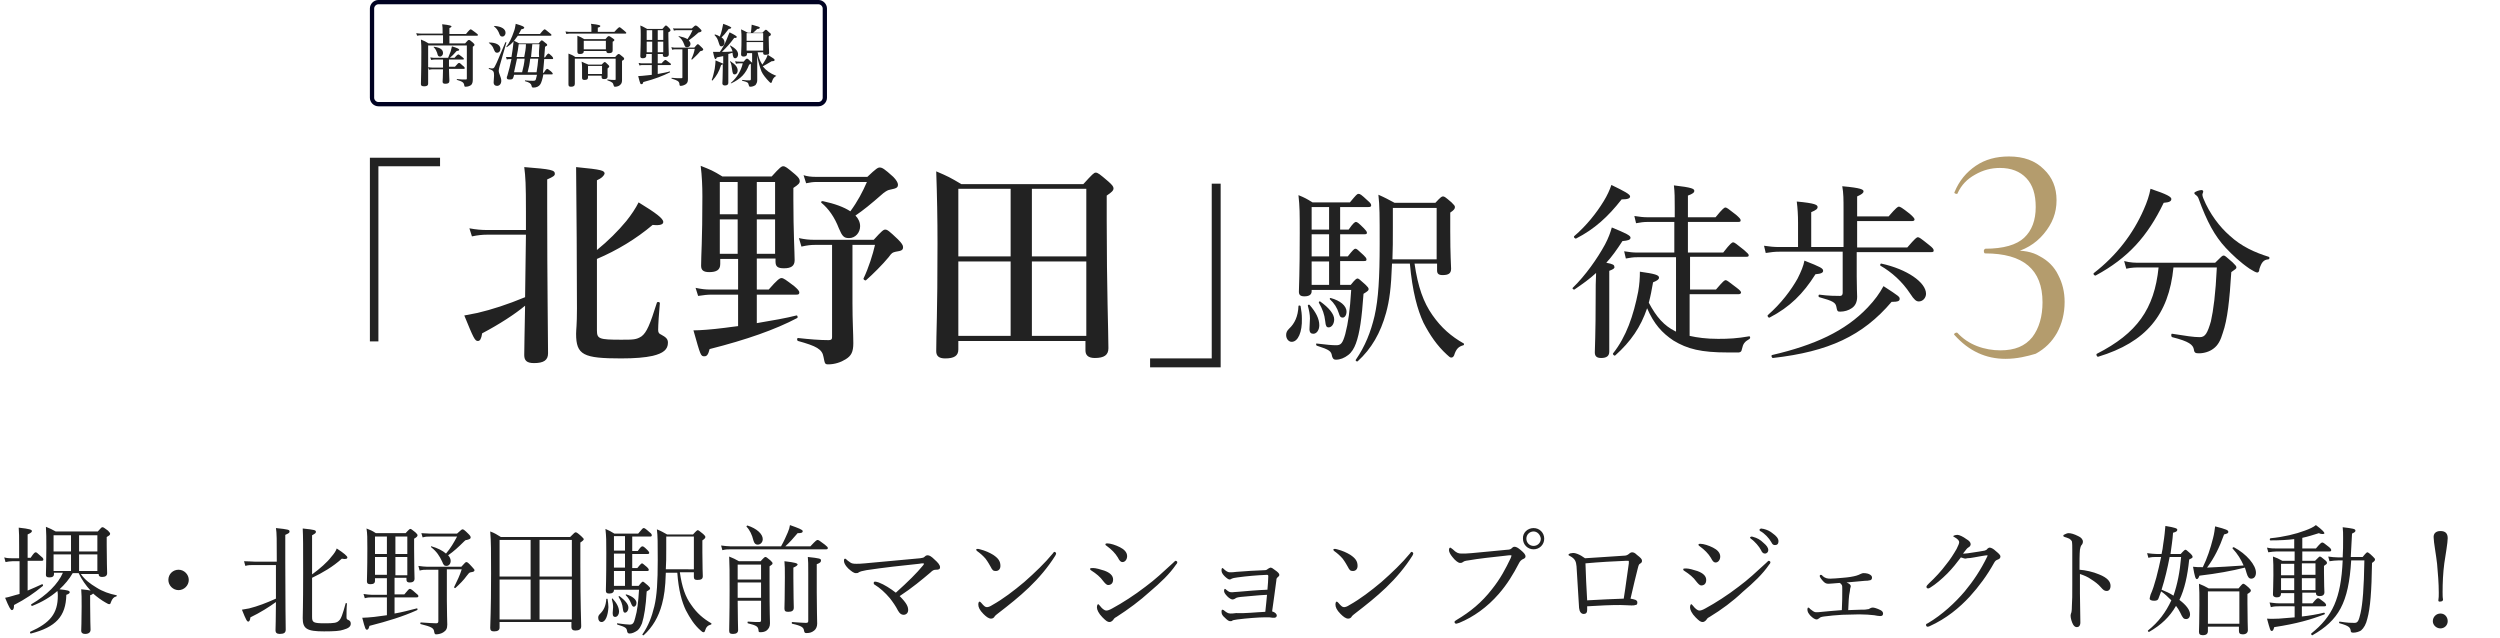 <?xml version="1.0" encoding="utf-8"?>
<!-- Generator: Adobe Illustrator 27.9.6, SVG Export Plug-In . SVG Version: 9.03 Build 54986)  -->
<svg version="1.1" id="レイヤー_1" xmlns="http://www.w3.org/2000/svg" xmlns:xlink="http://www.w3.org/1999/xlink" x="0px"
	 y="0px" viewBox="0 0 588 150" style="enable-background:new 0 0 588 150;" xml:space="preserve">
<style type="text/css">
	.st0{fill:#222222;}
	.st1{fill:none;stroke:#000222;stroke-width:1.007;}
	.st2{fill:#B49C6D;}
</style>
<path class="st0" d="M22.9,135h-3.9c1,1.4,2.2,2.3,3.7,3.2c1.4,0.9,3.1,1.5,4.7,1.8c0.1,0,0.1,0.3-0.1,0.3c-0.5,0.1-0.9,0.5-1.2,1.3
	c-0.1,0.4-0.2,0.5-0.4,0.5c-0.2,0-0.4-0.1-0.9-0.4c-0.9-0.5-2-1.3-2.9-2.1c-0.1,0.1-0.3,0.3-0.7,0.4v2.1c0,3.6,0.1,5.5,0.1,6
	c0,0.6-0.4,1-1.3,1c-0.6,0-0.9-0.3-0.9-0.7c0-0.5,0.1-2,0.1-5.7c0-2.2,0-2.9-0.1-4.1c1.1,0.1,1.7,0.2,2.2,0.3
	c-1.1-1.2-2.1-2.6-2.8-4.1h-1.4c-0.8,1.4-1.9,2.7-3.1,3.8c1.8,0.2,2.4,0.3,2.4,0.7c0,0.2-0.2,0.4-0.8,0.6c-0.1,5.1-2.5,7.6-8.3,9.1
	c-0.2,0.1-0.3-0.3-0.2-0.4c4.7-2.1,6.5-4.3,6.5-8.5c0-0.4,0-0.7-0.1-1.1c-1.6,1.4-3.6,2.6-5.9,3.5c-0.2,0.1-0.4-0.3-0.2-0.4
	c3.6-2.1,6.3-4.8,7.4-7.4h-2.1v0.3c0,0.6-0.4,0.8-1.1,0.8c-0.6,0-0.8-0.2-0.8-0.6c0-0.6,0.1-2.5,0.1-6.3c0-2.4,0-3.4-0.1-5
	c1,0.4,1.4,0.6,2.3,1.1h9.9c0.8-0.9,0.9-1,1.1-1c0.2,0,0.4,0.1,1.3,0.8c0.4,0.4,0.5,0.6,0.5,0.7c0,0.3-0.1,0.4-0.8,0.8v2
	c0,3.8,0.1,5.9,0.1,6.5c0,0.6-0.4,0.9-1.2,0.9c-0.5,0-0.8-0.2-0.8-0.7V135z M22.9,134.3v-3.9h-4.3v3.9H22.9z M22.9,129.7v-3.8h-4.3
	v3.8H22.9z M16.7,125.9h-4.1v3.8h4.1V125.9z M12.6,130.4v3.9h4.1v-3.9H12.6z M4.6,139.7V132H2.9c-0.6,0-1,0.1-1.6,0.2L1,131.1
	c0.7,0.2,1.2,0.2,1.8,0.2h1.7v-2.8c0-2.3,0-3.2-0.1-4.4c2.7,0.3,3.1,0.5,3.1,0.8c0,0.2-0.1,0.4-1,0.8v5.5h0.7c0.8-1.2,1-1.3,1.2-1.3
	c0.2,0,0.3,0.1,1.3,1c0.4,0.3,0.5,0.5,0.5,0.7c0,0.2-0.1,0.3-0.4,0.3H6.5v7c1.2-0.5,2.3-1,3.4-1.5c0.1-0.1,0.3,0.3,0.2,0.4
	c-2.2,1.8-4.1,3.1-6.8,4.5c0,0.9-0.2,1.2-0.5,1.2s-0.7-0.7-1.6-2.9c0.5-0.1,1-0.2,1.6-0.4S3.9,139.9,4.6,139.7z M42,134
	c1.3,0,2.4,1.1,2.4,2.4c0,1.3-1.1,2.4-2.4,2.4c-1.3,0-2.4-1.1-2.4-2.4C39.6,135,40.7,134,42,134z M59.9,132.1h5.2
	c0-5.3,0-6.7-0.2-7.9c2.9,0.3,3.2,0.4,3.2,0.8c0,0.3-0.1,0.4-1,0.8v6.5c0,10.1,0.1,14.4,0.1,15.8c0,0.7-0.4,1-1.4,1
	c-0.7,0-1-0.3-1-0.8c0-0.8,0.1-2.8,0.1-6.7c-1.5,1.1-3.7,2.5-6,3.6c-0.1,0.8-0.3,1-0.5,1c-0.3,0-0.5-0.3-1.5-2.8
	c0.5-0.1,1.1-0.2,1.7-0.3c2-0.5,4.1-1.3,6.3-2.3c0-2,0-3.9,0-5.9v-2h-5.2c-0.8,0-1.3,0-2,0.2l-0.3-1.1
	C58.5,132,59.1,132.1,59.9,132.1z M73.4,135.9v9.2c0,1.3,0.3,1.5,3,1.5c2.2,0,2.8-0.1,3.3-0.6c0.5-0.4,0.9-1.5,1.6-4.1
	c0-0.1,0.3-0.1,0.3,0.1c-0.1,1-0.1,2.4-0.1,3.1c0,0.5,0.1,0.6,0.4,0.7c0.4,0.2,0.6,0.4,0.6,0.9c0,0.7-0.6,1.1-1.7,1.4
	c-0.8,0.3-2.1,0.4-4.6,0.4c-4,0-5-0.6-5-3.1c0-1,0.1-2.5,0.1-10.6c0-6.8,0-8.4-0.1-10.5c2.9,0.3,3.1,0.4,3.1,0.8
	c0,0.3-0.2,0.4-0.9,0.8v9.2c1.8-1.3,3.6-2.9,4.5-4.1c0.7-0.8,1.1-1.4,1.3-2c1.7,1.1,2.5,1.8,2.5,2.1c0,0.3-0.3,0.5-1.3,0.3
	C78.3,133.3,75.9,134.7,73.4,135.9z M88.2,135.9v0.7c0,0.6-0.4,0.8-1.1,0.8c-0.6,0-0.8-0.2-0.8-0.7c0-0.9,0.1-2.5,0.1-7.7
	c0-2.4,0-3.5-0.2-4.7c1,0.4,1.3,0.5,2.2,1.1h7c0.8-0.9,1-1,1.1-1c0.2,0,0.3,0.1,1.2,0.8c0.4,0.4,0.5,0.5,0.5,0.7
	c0,0.2-0.1,0.4-0.8,0.8v2.4c0,4.2,0.1,6.4,0.1,7c0,0.6-0.4,0.9-1.1,0.9c-0.6,0-0.8-0.2-0.8-0.7v-0.4h-2.8v3.9h2.3
	c0.9-1.1,1.1-1.3,1.3-1.3c0.2,0,0.4,0.1,1.4,1c0.5,0.4,0.6,0.5,0.6,0.7c0,0.2-0.1,0.3-0.4,0.3h-5.2v3.8c1.8-0.3,3.6-0.8,5.2-1.2
	c0.2-0.1,0.3,0.3,0.1,0.4c-3.3,1.5-6.9,2.6-11.2,3.7c-0.2,0.7-0.3,0.9-0.6,0.9c-0.3,0-0.4-0.1-1.1-2.8c0.7,0,1.7-0.1,2.8-0.2
	c1-0.1,2-0.3,3-0.4v-4.2h-3.4c-0.6,0-1.1,0-1.8,0.2l-0.3-1c0.8,0.1,1.3,0.2,2,0.2H91v-3.9H88.2z M88.2,135.2H91V131h-2.8V135.2z
	 M95.8,135.2V131h-2.8v4.3H95.8z M95.8,130.3v-4.1h-2.8v4.1H95.8z M91,126.2h-2.8v4.1H91V126.2z M101.1,125.5h6.4c1-0.9,1.1-1,1.3-1
	c0.2,0,0.4,0.1,1.4,1.1c0.4,0.4,0.5,0.6,0.5,0.8c0,0.3-0.2,0.4-0.9,0.6c-0.3,0-0.4,0.1-0.6,0.3c-1.4,1.4-2.5,2.4-3.8,3.3
	c0.4,0.4,0.6,0.9,0.6,1.3c0,0.7-0.4,1.2-1,1.2c-0.5,0-0.7-0.2-1-1c-0.6-1.3-1.3-2.4-2.6-3.4c-0.1-0.1,0-0.3,0.1-0.2
	c1.4,0.4,2.6,1,3.4,1.7c1.1-1.3,1.8-2.5,2.6-4h-6.4c-0.7,0-1,0-1.7,0.2l-0.3-1C99.8,125.4,100.3,125.5,101.1,125.5z M105.1,134.1
	v7.1c0,3.4,0.1,4.7,0.1,5.7c0,1-0.3,1.4-0.9,1.8c-0.4,0.3-1.2,0.5-1.7,0.5c-0.3,0-0.4-0.1-0.5-0.7c-0.1-0.8-0.7-1.1-3.1-1.7
	c-0.2,0-0.2-0.4,0-0.4c1.7,0.1,2.8,0.2,3.6,0.2c0.3,0,0.5-0.1,0.5-0.5v-12.1h-2.6c-0.7,0-1.1,0-1.8,0.2l-0.3-1.1
	c0.9,0.1,1.4,0.2,2.1,0.2h8c0.9-1,1-1.1,1.2-1.1c0.2,0,0.4,0.1,1.3,1.1c0.4,0.5,0.6,0.6,0.6,0.8c0,0.3-0.2,0.4-0.9,0.5
	c-0.4,0.1-0.4,0.2-0.9,0.8c-0.7,1-1.8,2.1-2.7,2.9c-0.1,0.1-0.3-0.1-0.3-0.2c0.7-1.4,1.4-2.9,1.8-4.2H105.1z M117.5,146.4v1.2
	c0,0.6-0.4,0.9-1.3,0.9c-0.6,0-0.9-0.2-0.9-0.8c0-1.4,0.2-3.4,0.2-12.8c0-5.1,0-7.6-0.2-9.9c1.1,0.4,1.5,0.7,2.5,1.3h16.3
	c1-1,1.1-1.1,1.3-1.1c0.2,0,0.4,0.1,1.3,0.9c0.4,0.4,0.6,0.6,0.6,0.7c0,0.2-0.2,0.4-0.8,0.8v5.6c0,9,0.2,12.9,0.2,14.1
	c0,0.7-0.5,1-1.4,1c-0.6,0-0.9-0.3-0.9-0.8v-1.2H117.5z M117.5,145.7h7.3v-9.4h-7.3V145.7z M134.5,145.7v-9.4h-7.6v9.4H134.5z
	 M134.5,135.6V127h-7.6v8.6H134.5z M124.8,127h-7.3v8.6h7.3V127z M163.2,134.6h-3.3c0.5,3.5,1.3,5.8,2.7,7.7
	c1.3,1.9,2.8,3.2,4.7,4.3c0.1,0.1,0,0.3-0.1,0.3c-0.7,0.2-1.1,0.5-1.4,1.5c-0.1,0.3-0.2,0.3-0.4,0.3c-0.1,0-0.3-0.1-0.6-0.4
	c-1.5-1.3-2.5-2.9-3.5-4.8c-0.9-1.9-1.7-4.6-2-8.8h-2.7c-0.1,3.6-0.4,5.5-0.9,7.4c-0.8,3-2.2,5.4-4.3,7.3c-0.1,0.1-0.4-0.1-0.3-0.2
	c1.4-2,2.2-4.1,2.8-6.6c0.6-2.5,0.8-5.7,0.8-10.9c0-4.2,0-5.5-0.2-7.2c1,0.4,1.5,0.7,2.4,1.2h6.1c0.8-0.9,1-1,1.1-1
	c0.2,0,0.3,0.1,1.3,0.9c0.4,0.4,0.5,0.5,0.5,0.7c0,0.2-0.1,0.4-0.7,0.8v2.8c0,3.6,0.1,5.1,0.1,5.6c0,0.7-0.4,0.9-1.3,0.9
	c-0.6,0-0.8-0.2-0.8-0.7V134.6z M163.2,133.9v-7.7h-6.5v2.9c0,1.8,0,3.4-0.1,4.8H163.2z M144.4,138.5v0.3c0,0.5-0.4,0.8-1.1,0.8
	c-0.6,0-0.8-0.2-0.8-0.7c0-0.7,0.1-2.5,0.1-8.8c0-3,0-3.8-0.2-5.7c0.9,0.4,1.3,0.6,2.1,1.1h5.6c1-1.2,1.1-1.3,1.3-1.3
	c0.2,0,0.4,0.1,1.4,1c0.4,0.3,0.5,0.5,0.5,0.7s-0.1,0.3-0.4,0.3h-4.2v3.4h1.3c0.7-1,0.9-1.1,1.1-1.1c0.2,0,0.4,0.1,1.2,0.9
	c0.3,0.3,0.4,0.5,0.4,0.6c0,0.2-0.1,0.3-0.4,0.3h-3.6v3.3h1.2c0.8-1,1-1.1,1.1-1.1s0.3,0.1,1.2,0.9c0.3,0.3,0.4,0.5,0.4,0.6
	c0,0.2-0.1,0.3-0.4,0.3h-3.6v3.5h1.6c0.7-0.9,0.9-1,1-1s0.3,0.1,1.2,0.9c0.4,0.4,0.5,0.5,0.5,0.7c0,0.2-0.1,0.3-0.8,0.7
	c-0.2,3.6-0.6,5.9-1.1,7.5c-0.3,0.7-0.6,1.3-1.1,1.7c-0.6,0.4-1.2,0.7-1.8,0.7c-0.3,0-0.5-0.1-0.6-0.5c-0.1-0.8-0.3-1-2.3-1.6
	c-0.1-0.1-0.1-0.4,0-0.3c1.6,0.2,2.3,0.3,2.9,0.3c0.7,0,1-0.3,1.3-1.6c0.5-1.7,0.7-3.5,0.9-6.6H144.4z M144.4,137.8h2.6v-3.5h-2.6
	V137.8z M144.4,133.5h2.6v-3.3h-2.6V133.5z M144.4,129.5h2.6v-3.4h-2.6V129.5z M149.1,142.7c-0.3,0-0.4-0.2-0.6-0.6
	c-0.3-0.8-0.7-1.5-1.3-2.1c-0.1-0.1,0-0.2,0.1-0.2c1.4,0.4,2.4,1.2,2.4,2C149.7,142.3,149.4,142.7,149.1,142.7z M141.5,146.3
	c-0.5,0-0.8-0.4-0.8-1c0-0.4,0.1-0.6,0.5-1c0.8-0.8,1.3-1.8,1.4-3.4c0-0.1,0.3-0.1,0.3,0c0.1,0.7,0.2,1.3,0.2,1.9
	C143,144.8,142.4,146.3,141.5,146.3z M144.7,145.1c-0.3,0-0.6-0.1-0.6-0.9c0-0.4,0.1-0.9,0.1-1.4c0-0.6-0.1-1.2-0.3-1.9
	c0-0.1,0.1-0.2,0.2-0.1c1,1.1,1.5,2.1,1.5,3.1C145.6,144.5,145.2,145.1,144.7,145.1z M147,144.1c-0.3,0-0.4-0.2-0.5-0.9
	c-0.1-1.1-0.4-1.8-1-2.8c-0.1-0.1,0.1-0.2,0.2-0.2c1.3,1,2.1,1.9,2.1,2.7C147.8,143.6,147.4,144.1,147,144.1z M179,141.3h-5.5
	c0,4,0.1,5.7,0.1,6.9c0,0.6-0.4,0.9-1.2,0.9c-0.7,0-0.9-0.2-0.9-0.8c0-1.3,0.1-3.4,0.1-9.5c0-4.1,0-6-0.1-7.9c1,0.4,1.4,0.6,2.3,1.1
	h5.1c0.8-0.9,1-1,1.1-1c0.2,0,0.4,0.1,1.2,0.8c0.4,0.4,0.5,0.5,0.5,0.7c0,0.2-0.1,0.3-0.7,0.7v3.6c0,7.9,0.1,8.9,0.1,9.8
	c0,0.8-0.3,1.3-0.8,1.7c-0.4,0.3-0.9,0.4-1.5,0.4c-0.3,0-0.4-0.1-0.4-0.5c-0.1-0.8-0.4-1.1-2.5-1.6c-0.1,0-0.1-0.4,0-0.4
	c1.3,0.1,2.1,0.1,2.7,0.1c0.3,0,0.4-0.1,0.4-0.5V141.3z M173.5,137v3.6h5.5V137H173.5z M179,136.3v-3.5h-5.5v3.5H179z M184.7,128.5
	h5.9c1.3-1.4,1.5-1.5,1.7-1.5s0.4,0.1,1.7,1.1c0.6,0.5,0.7,0.6,0.7,0.8c0,0.2-0.1,0.3-0.4,0.3h-22.4c-0.7,0-1.2,0-2,0.2l-0.3-1.1
	c0.9,0.1,1.5,0.2,2.3,0.2h11.8c0.7-1.2,1.2-2.4,1.6-3.3c0.3-0.7,0.4-1.1,0.5-1.7c2,0.7,3,1.1,3,1.4c0,0.4-0.3,0.5-1.2,0.5
	C186.4,126.8,185.8,127.5,184.7,128.5z M178.2,128.1c-0.5,0-0.8-0.3-1-1c-0.3-1.3-0.9-2.5-1.6-3.2c-0.1-0.1,0.1-0.3,0.2-0.3
	c2.2,0.7,3.6,2,3.6,3.2C179.4,127.5,178.9,128.1,178.2,128.1z M186.6,133.5v2.4c0,4.2,0.1,6.3,0.1,7c0,0.7-0.4,1-1.3,1
	c-0.7,0-0.9-0.2-0.9-0.8c0-0.6,0.1-2.7,0.1-7.3c0-2,0-2.7-0.1-3.8c2.6,0.3,3.1,0.5,3.1,0.8C187.5,133,187.3,133.2,186.6,133.5z
	 M192.1,132.7v6.6c0,4,0.1,6.2,0.1,7.4c0,0.7-0.3,1.3-0.7,1.6c-0.5,0.4-1,0.6-1.8,0.6c-0.4,0-0.5-0.1-0.6-0.6
	c-0.1-0.7-0.5-1.1-2.8-1.6c-0.1,0-0.1-0.4,0-0.4c1.5,0.1,2.5,0.2,3.2,0.2c0.5,0,0.6-0.1,0.6-0.5v-11.2c0-2.3,0-2.7-0.1-3.8
	c2.8,0.3,3.1,0.4,3.1,0.8C193.1,132.2,192.9,132.4,192.1,132.7z M210.7,139.4c2.9-2.6,5-4.7,6.3-6.3c0.3-0.3,0.3-0.4,0.3-0.5
	c0-0.1-0.1-0.1-0.2-0.1c-0.2,0-0.5,0-0.9,0.1c-4,0.4-8.4,0.9-12.4,1.5c-1.1,0.2-1.4,0.3-1.8,0.5c-0.2,0.2-0.4,0.2-0.7,0.2
	c-0.5,0-1-0.4-1.8-1.1c-0.8-0.8-1-1.4-1-1.8c0-0.4,0.1-0.5,0.3-0.5c0.1,0,0.2,0.1,0.4,0.3c0.3,0.3,0.6,0.4,0.8,0.6
	c0.3,0.2,0.6,0.3,1.4,0.3c0.4,0,1.1,0,2-0.1c4.4-0.4,8.7-0.8,13-1.2c0.5-0.1,0.8-0.1,1-0.3c0.2-0.2,0.4-0.4,0.8-0.4
	c0.4,0,0.9,0.3,1.6,1c0.8,0.7,1.3,1.3,1.3,1.8c0,0.5-0.3,0.6-1,0.6c-0.5,0-0.8,0.2-1.2,0.6c-2,1.7-4.4,3.7-7.3,5.6
	c1.7,1.7,2,2.5,2,3.3c0,0.6-0.4,1.1-1.1,1.1c-0.5,0-0.9-0.3-1.3-1c-0.5-1-1.2-2-1.9-2.9c-1.1-1.3-2.3-2.4-3.6-3.2
	c-0.2-0.1-0.2-0.2-0.2-0.4c0-0.3,0.2-0.3,0.4-0.3c0.2,0,0.4,0.1,0.8,0.2C208,137.5,209.4,138.4,210.7,139.4z M248,129.8
	c0.2,0,0.4,0.2,0.4,0.4c0,0.1-0.1,0.3-0.2,0.5c-1.7,2.7-3.8,5.2-6.2,7.5c-2.3,2.2-4.7,4.1-7.3,6.1c-0.3,0.2-0.6,0.5-0.7,0.6
	c-0.2,0.4-0.5,0.6-0.9,0.6c-0.6,0-1.2-0.5-1.8-1.1c-0.9-0.9-1.2-1.6-1.2-2.2c0-0.4,0.1-0.7,0.3-0.7c0.1,0,0.2,0.1,0.4,0.3
	c0.6,0.7,0.9,1,1.3,1c0.3,0,0.7-0.1,1.3-0.5c2.5-1.4,5-3.3,7.5-5.4c2.5-2.2,4.9-4.5,6.7-6.7C247.8,129.9,247.9,129.8,248,129.8z
	 M229.9,129.1c0.1,0,0.3,0,0.6,0.1c1.2,0.3,2.3,0.8,3.1,1.3c1.2,0.8,1.7,1.5,1.7,2.6c0,0.7-0.4,1.2-1.1,1.2c-0.6,0-0.8-0.2-1.2-1
	c-0.3-0.5-0.6-1.1-1.2-1.9c-0.6-0.7-1.3-1.3-2-1.8c-0.1-0.1-0.2-0.2-0.2-0.3S229.7,129.1,229.9,129.1z M260.4,127.8
	c0.8,0,2,0.4,3,0.9c1,0.5,1.7,1.2,1.7,2.1c0,0.8-0.5,1.4-1.1,1.4c-0.4,0-0.7-0.3-1.1-1.1c-0.6-1-1.5-1.9-2.6-2.7
	c-0.2-0.1-0.3-0.2-0.3-0.4C259.9,128,260.1,127.8,260.4,127.8z M262.6,145.1c-0.4,0.2-0.6,0.4-0.7,0.6c-0.2,0.3-0.6,0.6-0.9,0.6
	c-0.5,0-0.8-0.2-1.7-1.1c-0.9-0.9-1.3-1.8-1.3-2.3c0-0.4,0.1-0.8,0.3-0.8c0.1,0,0.3,0.3,0.5,0.5c0.3,0.4,0.9,1,1.4,1
	c0.3,0,0.7-0.1,1.4-0.5c2.4-1.3,5.2-3.1,7.8-5.1c2.3-1.7,4.1-3.4,6.5-5.6c0.3-0.3,0.5-0.5,0.6-0.5c0.2,0,0.4,0.2,0.4,0.3
	c0,0.1,0,0.3-0.3,0.6c-1.5,2.2-3.6,4.2-6.2,6.4C268.1,141.3,265.4,143.3,262.6,145.1z M257.1,133.6c0.6,0,1.7,0.3,2.6,0.6
	c1.4,0.5,2.1,1.2,2.1,2.1c0,0.9-0.5,1.3-1.2,1.3c-0.3,0-0.7-0.4-1.1-0.9c-0.7-1-1.7-1.8-2.8-2.5c-0.2-0.1-0.3-0.2-0.3-0.4
	S256.6,133.6,257.1,133.6z M297.6,143.9c0.2-1.7,0.3-3,0.4-4c-2.4,0.1-4.6,0.4-6.2,0.5c-0.8,0.1-1.1,0.2-1.3,0.4
	c-0.2,0.1-0.4,0.2-0.6,0.2c-0.3,0-0.8-0.3-1.2-0.7c-0.6-0.6-0.8-1-0.8-1.3c0-0.3,0.1-0.5,0.2-0.5c0.1,0,0.2,0.1,0.3,0.2
	c0.6,0.5,0.8,0.6,1.4,0.6c0.3,0,0.8-0.1,1.3-0.1c2.3-0.2,4.5-0.4,7-0.5c0.1-1.3,0.2-2.2,0.2-3.2c0-0.2-0.1-0.3-0.3-0.3
	c-2.4,0.1-4.7,0.3-6.9,0.6c-0.8,0.1-1.2,0.2-1.4,0.3c-0.1,0.1-0.3,0.2-0.5,0.2c-0.3,0-0.8-0.4-1.2-0.8c-0.6-0.6-0.7-1-0.7-1.4
	c0-0.3,0.1-0.5,0.2-0.5c0.1,0,0.2,0.1,0.3,0.2c0.5,0.5,1,0.8,1.4,0.8c0.5,0,1,0,1.6-0.1c2.2-0.2,4.5-0.3,6.7-0.4
	c0.3,0,0.5-0.1,0.7-0.3c0.2-0.1,0.5-0.3,0.6-0.3c0.3,0,0.6,0.2,1.1,0.6c0.6,0.4,1,0.8,1,1.1c0,0.2-0.1,0.3-0.3,0.5
	c-0.3,0.2-0.4,0.4-0.4,0.8c-0.3,2.2-0.6,4.6-1,7.3c0.7,0.2,1.1,0.6,1.1,1c0,0.3-0.3,0.5-0.6,0.5c-0.2,0-0.6,0-1.1-0.1
	c-0.4,0-0.8,0-1.3,0c-1.1,0-4,0.2-6.3,0.5c-0.8,0.1-1.1,0.2-1.2,0.3c-0.1,0.1-0.3,0.1-0.5,0.1c-0.3,0-0.7-0.3-1.2-0.8
	c-0.6-0.5-0.8-0.9-0.8-1.4c0-0.4,0.1-0.5,0.2-0.5c0.1,0,0.2,0.1,0.3,0.1c0.6,0.5,1,0.8,1.6,0.8c0.3,0,0.7,0,1.3-0.1
	C292.9,144.3,295.3,144,297.6,143.9z M332,129.8c0.2,0,0.4,0.2,0.4,0.4c0,0.1-0.1,0.3-0.2,0.5c-1.7,2.7-3.8,5.2-6.2,7.5
	c-2.3,2.2-4.7,4.1-7.3,6.1c-0.3,0.2-0.6,0.5-0.7,0.6c-0.2,0.4-0.5,0.6-0.9,0.6c-0.6,0-1.2-0.5-1.8-1.1c-0.9-0.9-1.2-1.6-1.2-2.2
	c0-0.4,0.1-0.7,0.3-0.7c0.1,0,0.2,0.1,0.4,0.3c0.6,0.7,0.9,1,1.3,1c0.3,0,0.7-0.1,1.3-0.5c2.5-1.4,5-3.3,7.5-5.4
	c2.5-2.2,4.9-4.5,6.7-6.7C331.8,129.9,331.9,129.8,332,129.8z M313.9,129.1c0.1,0,0.3,0,0.6,0.1c1.2,0.3,2.3,0.8,3.1,1.3
	c1.2,0.8,1.7,1.5,1.7,2.6c0,0.7-0.4,1.2-1.1,1.2c-0.6,0-0.8-0.2-1.2-1c-0.3-0.5-0.6-1.1-1.2-1.9c-0.6-0.7-1.3-1.3-2-1.8
	c-0.1-0.1-0.2-0.2-0.2-0.3S313.7,129.1,313.9,129.1z M342.5,146.7c-0.2,0-0.4-0.2-0.4-0.4s0.2-0.3,0.5-0.5c3.2-1.9,5.9-4.1,8.3-7.2
	c2-2.5,3.2-4.8,4.4-7.3c0.1-0.3,0.2-0.5,0.2-0.6c0-0.1-0.1-0.1-0.3-0.1c-0.1,0-0.5,0-1.1,0.1c-2.8,0.3-6.5,0.7-8.7,1.1
	c-0.8,0.1-1.1,0.2-1.3,0.4c-0.3,0.2-0.4,0.2-0.7,0.2c-0.4,0-1.1-0.5-1.8-1.4c-0.5-0.6-0.8-1.2-0.8-1.6c0-0.5,0.2-0.6,0.3-0.6
	c0.1,0,0.3,0.2,0.6,0.4c0.8,0.8,1.3,1,2,1c0.7,0,1.4,0,2.4-0.1c2.8-0.3,5.7-0.5,8.4-0.8c0.4,0,0.8-0.1,1-0.3s0.4-0.4,0.7-0.4
	c0.4,0,0.8,0.2,1.5,0.8c0.7,0.6,1.1,1,1.1,1.5c0,0.3-0.3,0.5-0.6,0.6c-0.4,0.2-0.7,0.5-0.9,0.9c-1.4,2.7-2.8,5-4.8,7.3
	c-2.7,3.1-5.9,5.4-9.3,6.8C342.8,146.6,342.6,146.7,342.5,146.7z M360.7,124.2c1.4,0,2.5,1.1,2.5,2.5c0,1.4-1.1,2.5-2.5,2.5
	c-1.4,0-2.5-1.1-2.5-2.5C358.1,125.3,359.3,124.2,360.7,124.2z M360.7,125c-0.9,0-1.7,0.7-1.7,1.7c0,0.9,0.7,1.7,1.7,1.7
	c0.9,0,1.7-0.7,1.7-1.7C362.3,125.8,361.6,125,360.7,125z M372.8,131.3c2.8-0.2,6.5-0.4,9.1-0.6c0.5,0,0.8-0.1,1.2-0.4
	c0.3-0.3,0.6-0.4,0.7-0.4c0.4,0,0.7,0.1,1.2,0.6c0.9,0.7,1.2,1,1.2,1.4c0,0.4-0.2,0.5-0.5,0.7c-0.2,0.1-0.3,0.3-0.5,1.1
	c-0.5,1.9-1,4.1-1.7,7.1c0.6,0.1,0.9,0.2,1.2,0.3c0.3,0.2,0.4,0.3,0.4,0.6c0,0.4-0.1,0.6-0.5,0.6c-0.2,0.1-0.6,0.1-0.9,0.1
	c-0.6,0-1.7-0.1-2.6-0.1c-2.3,0-4.6,0.1-7.8,0.3c0,0.4,0,0.6,0,0.9c0,0.6-0.3,0.9-0.8,0.9c-0.6,0-1-0.5-1.1-1.4
	c-0.2-3.4-0.4-6.7-0.6-9.8c-0.1-1.2-0.4-1.8-1.5-2.4c-0.2-0.1-0.4-0.2-0.4-0.3c0-0.2,0.4-0.4,0.8-0.4
	C370.3,129.9,371.6,130.4,372.8,131.3z M382.9,131.9h-0.5c-2.7,0.1-6.2,0.3-9.5,0.6c0.1,2.9,0.2,5.5,0.4,8.7
	c3.1-0.2,6.2-0.3,8.6-0.4c0.5-3,0.8-5.8,1.2-8.3c0-0.3,0-0.4,0-0.5S383,131.9,382.9,131.9z M399.9,127.9c0.8,0,2,0.4,3,0.9
	c1,0.5,1.7,1.2,1.7,2.1c0,0.8-0.5,1.4-1.1,1.4c-0.4,0-0.7-0.3-1.1-1.1c-0.6-1-1.5-1.9-2.6-2.7c-0.2-0.1-0.3-0.2-0.3-0.4
	C399.4,128,399.6,127.9,399.9,127.9z M402.1,145.1c-0.4,0.2-0.6,0.4-0.7,0.6c-0.2,0.3-0.6,0.6-0.9,0.6c-0.5,0-0.8-0.2-1.7-1.1
	c-0.9-0.9-1.3-1.8-1.3-2.3c0-0.4,0.1-0.8,0.3-0.8c0.1,0,0.3,0.3,0.5,0.5c0.3,0.4,0.9,1,1.4,1c0.3,0,0.7-0.1,1.4-0.5
	c2.4-1.3,5.2-3.1,7.8-5.1c2.3-1.7,4.1-3.4,6.5-5.6c0.3-0.3,0.5-0.5,0.6-0.5c0.2,0,0.4,0.2,0.4,0.3c0,0.1,0,0.3-0.3,0.6
	c-1.5,2.2-3.6,4.2-6.2,6.4C407.6,141.4,404.9,143.4,402.1,145.1z M396.6,133.7c0.6,0,1.7,0.3,2.6,0.6c1.4,0.5,2.1,1.2,2.1,2.1
	c0,0.9-0.5,1.3-1.2,1.3c-0.3,0-0.7-0.4-1.1-0.9c-0.7-1-1.7-1.8-2.8-2.5c-0.2-0.1-0.3-0.2-0.3-0.4S396.1,133.7,396.6,133.7z
	 M412,126.2c0.2,0,0.4,0.1,0.4,0.1c0.8,0.2,1.6,0.6,2.4,1.4c0.7,0.6,1.1,1.1,1.1,1.7c0,0.4-0.3,0.8-0.8,0.8c-0.4,0-0.7-0.3-0.9-0.8
	c-0.4-0.8-1.5-2.1-2.4-2.7c-0.1-0.1-0.2-0.2-0.2-0.3C411.7,126.3,411.8,126.2,412,126.2z M414.2,124.3c0.1,0,0.4,0.1,0.6,0.1
	c0.8,0.2,1.5,0.5,2.2,1.1c0.7,0.5,1.3,1.1,1.3,1.8c0,0.6-0.3,0.9-0.8,0.9c-0.4,0-0.6-0.1-0.9-0.7c-0.5-0.9-1.6-2.1-2.6-2.6
	c-0.1-0.1-0.2-0.2-0.2-0.3C414,124.4,414.1,124.3,414.2,124.3z M434.7,143.5c1,0,1.9-0.1,2.9-0.1c0.7,0,1.2,0,1.6-0.1
	c0.3,0,0.5-0.1,0.6-0.2c0.2-0.1,0.4-0.2,0.7-0.2c0.3,0,1,0.2,1.8,0.6c0.4,0.2,0.6,0.5,0.6,0.8c0,0.5-0.3,0.6-0.7,0.6
	c-0.3,0-0.9-0.1-1.4-0.2c-0.9-0.1-2.2-0.2-3.5-0.2c-1.3,0-2.7,0.1-4,0.1c-1.5,0.1-2.9,0.2-4.3,0.4c-0.7,0.1-0.9,0.2-1.1,0.4
	c-0.2,0.1-0.4,0.3-0.6,0.3c-0.4,0-0.9-0.3-1.5-0.9c-0.5-0.6-0.7-0.9-0.7-1.5c0-0.2,0.1-0.4,0.2-0.4c0.1,0,0.3,0.1,0.4,0.3
	c0.5,0.4,1,0.8,1.4,0.8c0.4,0,0.7,0,1.5-0.1c1.4-0.1,2.8-0.3,4.6-0.4c0.1-1.8,0.1-3.3,0.1-4.9c0-0.6,0-0.8-0.1-1
	c-0.1-0.2-0.3-0.4-0.5-0.5c-1.4,0.1-2.2,0.2-2.6,0.2c-0.5,0-0.8-0.1-1.2-0.5c-0.5-0.5-0.9-1.1-0.9-1.3c0-0.2,0.1-0.3,0.3-0.3
	c0.1,0,0.3,0.1,0.4,0.3c0.6,0.5,1.1,0.6,1.8,0.6c0.7,0,1.7-0.1,2.9-0.2c1.4-0.1,2.5-0.3,3.2-0.5c0.4-0.1,0.8-0.3,1-0.4
	c0.3-0.1,0.4-0.2,0.7-0.2c0.6,0,1.2,0.1,1.6,0.4c0.3,0.2,0.4,0.4,0.4,0.7c0,0.4-0.3,0.6-0.6,0.6c-0.3,0.1-0.7,0.1-1,0.1
	c-1.4,0.1-3,0.3-4.4,0.4c0.3,0.1,0.4,0.2,0.6,0.3c0.3,0.2,0.4,0.4,0.4,0.6c0,0.2-0.1,0.3-0.1,0.4c0,0.1-0.1,0.3-0.1,0.7
	C434.8,140.3,434.8,141.5,434.7,143.5z M461.2,131.1c-0.9,1.2-2,2.6-3.2,3.8c-1.3,1.3-2.7,2.5-4,3.3c-0.3,0.2-0.4,0.2-0.5,0.2
	c-0.2,0-0.4-0.1-0.4-0.4c0-0.2,0.3-0.5,0.6-0.8c1.4-1.3,2.9-2.9,4-4.4c1-1.2,1.8-2.5,2.5-3.7c0.4-0.8,0.6-1.3,0.6-1.6
	s-0.3-0.7-1-1.1c-0.2-0.1-0.4-0.2-0.4-0.3s0.5-0.3,1-0.3c0.4,0,1.3,0.4,2.1,1c0.7,0.4,1,0.8,1,1.2c0,0.3-0.2,0.6-0.6,0.8
	c-0.3,0.2-0.4,0.4-1.2,1.4c0.1,0,0.2,0,0.4,0c0.3,0,1-0.1,1.6-0.2c1.3-0.2,2.1-0.3,3.1-0.5c0.3-0.1,0.5-0.2,0.6-0.4
	c0.2-0.2,0.4-0.3,0.6-0.3c0.3,0,0.9,0.3,1.4,0.8c0.6,0.5,1.1,0.9,1.1,1.3c0,0.4-0.3,0.6-0.6,0.7c-0.5,0.2-0.6,0.3-0.9,0.8
	c-1.6,2.9-3.6,5.6-5.7,7.9c-2.4,2.6-5.5,5.2-9.5,7c-0.2,0.1-0.4,0.1-0.5,0.1s-0.3-0.2-0.3-0.4s0.1-0.3,0.4-0.4
	c3.4-2,6.5-4.9,8.7-7.5c2-2.4,3.8-5.1,5.3-8.2c0-0.1,0.1-0.2,0.1-0.2s-0.1-0.1-0.1-0.1c-0.4,0-2,0.3-3.1,0.5
	c-0.6,0.1-1.1,0.2-1.7,0.2C462.3,131.5,461.8,131.3,461.2,131.1z M489.2,135v4.6c0,1.6,0.1,5,0.1,6.8c0,0.8-0.4,1.1-0.8,1.1
	c-0.3,0-0.6-0.1-0.9-0.6c-0.3-0.5-0.6-1.5-0.6-2.1c0-0.3,0.1-0.5,0.2-0.8c0-0.1,0.1-0.4,0.1-1.3c0.1-1.5,0.1-2.7,0.1-5.3
	c0-2.7,0-5.3,0-7.9c0-0.9,0-1.8-0.1-2.2c-0.1-0.2-0.3-0.4-0.6-0.6c-0.4-0.2-0.8-0.3-1.1-0.4c-0.2-0.1-0.3-0.1-0.3-0.3
	s0.1-0.2,0.3-0.3c0.2-0.1,0.6-0.3,0.9-0.3c0.6,0,1.3,0.2,2.3,0.7c0.7,0.3,1.1,0.8,1.1,1.3c0,0.3-0.1,0.6-0.4,0.9
	c-0.1,0.2-0.2,0.4-0.3,1c-0.1,1.1-0.1,2.7-0.1,4.7c1.4,0.1,3.2,0.5,4.6,1.1c2,0.8,2.7,1.7,2.7,2.7c0,0.8-0.4,1.2-0.9,1.2
	c-0.5,0-0.8-0.2-1.4-0.9c-0.6-0.7-1.4-1.3-2.2-1.8C491.1,135.7,490.1,135.3,489.2,135z M510.5,130.3h2.4c0.8-0.9,1-1,1.1-1
	c0.2,0,0.3,0.1,1.2,0.9c0.4,0.4,0.5,0.6,0.5,0.8s-0.2,0.3-0.8,0.6c-0.4,3.9-1.1,7-2.3,9.5c1.6,1.2,2.5,2.4,2.5,3.4
	c0,0.7-0.4,1.1-0.9,1.1c-0.6,0-0.8-0.2-1.4-1.5c-0.3-0.6-0.6-1.1-1-1.6c-1.5,2.6-3.5,4.5-6.3,6.1c-0.2,0.1-0.4-0.2-0.3-0.3
	c2.5-2,4.2-4.3,5.5-7.1c-0.8-0.8-1.5-1.5-2.4-2.1c-0.2,0.5-0.4,1.1-0.6,1.6c-0.1,0.4-0.4,0.6-1,0.6c-0.7,0-1.1-0.2-1.1-0.5
	c0-0.2,0.1-0.4,0.2-0.9c1-2.2,1.8-5.6,2.5-8.9h-1c-0.7,0-1.2,0-2,0.2l-0.3-1.1c0.9,0.1,1.5,0.2,2.3,0.2h1.1c0.2-0.8,0.3-1.6,0.4-2.4
	c0.3-1.8,0.4-3.1,0.5-4.2c2.4,0.4,2.8,0.6,2.8,0.9c0,0.3-0.2,0.5-1,0.7C511,127,510.7,128.7,510.5,130.3z M513,131h-2.7
	c-0.5,2.6-1.1,5.2-1.9,7.7c1,0.4,1.9,0.8,2.8,1.4C512.1,137.5,512.7,134.6,513,131z M519.3,147.4v1c0,0.6-0.3,1-1.2,1
	c-0.7,0-0.9-0.3-0.9-0.8c0-0.5,0.1-2.4,0.1-6.3c0-2.5,0-3.5-0.1-5c1,0.4,1.4,0.6,2.3,1.1h7c0.8-1,1-1.1,1.1-1.1
	c0.2,0,0.4,0.1,1.3,0.9c0.4,0.4,0.5,0.5,0.5,0.7s-0.1,0.4-0.8,0.8v2.1c0,3.8,0.1,5.8,0.1,6.4c0,0.6-0.4,1-1.2,1
	c-0.7,0-0.9-0.3-0.9-0.8v-1H519.3z M526.7,146.7v-7.6h-7.4v7.6H526.7z M527.7,133c-0.6-1.4-1.4-2.7-2.6-4c-0.1-0.1,0.1-0.3,0.3-0.3
	c3,1.6,5.2,4.2,5.2,6c0,0.8-0.4,1.4-1.1,1.4c-0.5,0-0.8-0.3-1.1-1.3c-0.1-0.5-0.3-0.9-0.4-1.3c-3.2,0.8-6.5,1.4-10.7,1.9
	c-0.2,0.6-0.4,0.8-0.6,0.8c-0.3,0-0.5-0.5-0.9-2.9c0.8,0.1,1.3,0.1,2.3,0.1c1-2,1.8-4.4,2.4-6.8c0.3-1.1,0.4-2.1,0.5-2.8
	c2.7,0.7,3.1,0.9,3.1,1.3c0,0.3-0.2,0.4-1,0.6c-1.1,3.1-2.3,5.5-4,7.8C521.2,133.4,525.3,133.2,527.7,133z M539.6,139.5h-3.1
	c0,0.7-0.3,1-1,1c-0.5,0-0.9-0.2-0.9-0.7c0-0.8,0.1-2.2,0.1-4.5c0-2,0-3.1-0.1-4.4c0.9,0.3,1.3,0.5,2.2,1h2.9v-2.2h-4.2
	c-0.7,0-1.2,0.1-2,0.2l-0.3-1.1c0.9,0.2,1.5,0.2,2.2,0.2h4.2v-2.2c-1.6,0.2-3.4,0.3-5.6,0.3c-0.2,0-0.2-0.4,0-0.5
	c3.1-0.3,6-1,8.1-1.8c1.1-0.4,2-0.8,2.6-1.3c1.5,1.1,2,1.7,2,1.9c0,0.1-0.1,0.2-0.4,0.2c-0.2,0-0.5,0-0.9-0.2
	c-1.3,0.4-2.5,0.8-3.9,1.1v2.5h3.2c1.1-1.3,1.3-1.4,1.5-1.4c0.2,0,0.4,0.1,1.5,1c0.5,0.4,0.6,0.6,0.6,0.8s-0.1,0.3-0.4,0.3h-6.4v2.2
	h3c0.8-0.8,1-1,1.1-1c0.2,0,0.4,0.1,1.2,0.8c0.4,0.3,0.5,0.5,0.5,0.7c0,0.2-0.1,0.3-0.7,0.7v1.5c0,2.9,0.1,4.3,0.1,4.7
	c0,0.6-0.4,0.9-1.1,0.9c-0.6,0-0.9-0.2-0.9-0.8h-3.2v2.5h2.4c0.9-1.1,1.1-1.2,1.3-1.2c0.2,0,0.4,0.1,1.4,0.9
	c0.4,0.3,0.5,0.6,0.5,0.7c0,0.2-0.1,0.3-0.4,0.3h-5.3v2.4c1.8-0.2,3.6-0.5,5.2-0.9c0.2,0,0.3,0.3,0.1,0.4c-3.1,1.2-6.5,2.2-11.8,3
	c-0.2,0.7-0.3,0.9-0.6,0.9s-0.4-0.3-1.1-2.9c1.1,0.1,2,0,2.8,0c1.1-0.1,2.4-0.2,3.7-0.3v-2.6H536c-0.6,0-1.1,0-1.9,0.2l-0.3-1.1
	c0.9,0.1,1.4,0.2,2.2,0.2h3.6V139.5z M536.5,138.8h3.1v-2.8h-3.1V138.8z M544.6,138.8v-2.8h-3.2v2.8H544.6z M544.6,135.2v-2.7h-3.2
	v2.7H544.6z M539.6,132.6h-3.1v2.7h3.1V132.6z M552.9,131h2.8c0.8-1,1-1.1,1.1-1.1s0.4,0.1,1.3,1c0.4,0.4,0.5,0.5,0.5,0.7
	c0,0.2-0.1,0.4-0.7,0.8c-0.1,6.6-0.4,10.6-1.1,13.1c-0.3,1.3-0.8,2.2-1.5,2.8c-0.5,0.3-1.2,0.5-1.8,0.5c-0.4,0-0.6-0.1-0.6-0.4
	c-0.1-0.8-0.4-1.2-2.6-1.8c-0.2,0-0.2-0.4,0-0.4c1.9,0.3,2.7,0.3,3.5,0.3c0.8,0,1-0.6,1.4-2.3c0.5-2.2,0.8-5.9,0.9-12.4h-3.1
	c-0.6,10.1-3,14.1-9.1,17.6c-0.2,0.1-0.4-0.3-0.3-0.4c5-4,7-8.2,7.4-17.2h-0.9c-0.8,0-1.5,0.1-2.2,0.2l-0.3-1.1
	c0.8,0.1,1.5,0.2,2.4,0.2h1c0.1-1.4,0.1-2.9,0.1-4.6c0-1.1,0-1.6-0.1-2.5c2.5,0.3,3,0.4,3,0.8c0,0.3-0.2,0.4-0.8,0.7
	C553.1,127.4,553,129.3,552.9,131z M574,124.9c1.2,0,1.7,0.6,1.7,1.7c0,1-0.5,3.9-0.8,5.9c-0.3,2.2-0.4,4.7-0.4,6.7
	c0,0.7,0,1.3,0.1,1.8c0,0.3-0.2,0.5-0.8,0.5c-0.2,0-0.3-0.1-0.3-0.3c0.1-0.5,0.1-1.1,0.1-1.8c0-2.1-0.2-4.7-0.4-6.8
	c-0.2-1.9-0.8-5.1-0.8-6.1C572.3,125.6,572.8,124.9,574,124.9z M574,144.3c1,0,1.7,0.8,1.7,1.8c0,1-0.8,1.7-1.7,1.7
	c-1,0-1.8-0.8-1.8-1.7C572.2,145.1,573,144.3,574,144.3z"/>
<path class="st1" d="M89,0.5h103.5c0.8,0,1.5,0.7,1.5,1.5v21c0,0.8-0.7,1.5-1.5,1.5H89c-0.8,0-1.5-0.7-1.5-1.5V2
	C87.5,1.2,88.2,0.5,89,0.5z"/>
<path class="st0" d="M105.6,10.2h3.8c0.6-0.7,0.7-0.8,0.9-0.8c0.2,0,0.3,0.1,0.9,0.6c0.3,0.3,0.4,0.4,0.4,0.5c0,0.2-0.1,0.3-0.4,0.5
	v1.3c0,5.1,0,5.6,0,6.4c0,0.6-0.1,1-0.4,1.3c-0.3,0.2-0.7,0.4-1.3,0.4c-0.2,0-0.3-0.1-0.3-0.3c-0.1-0.7-0.4-0.9-1.7-1.3
	c-0.1,0-0.1-0.2,0-0.2c0.8,0.1,1.5,0.1,2,0.1c0.3,0,0.3-0.1,0.3-0.3v-7.7h-9.1V13c0,4.3,0,5.2,0,6.7c0,0.4-0.3,0.6-0.9,0.6
	c-0.5,0-0.8-0.1-0.8-0.5c0-1.3,0.1-2.5,0.1-7.6c0-0.9,0-2-0.1-2.9c0.9,0.4,1,0.4,1.8,0.9h3.4V8.3h-5c-0.3,0-0.7,0-1.1,0.1l-0.2-0.6
	c0.5,0.1,0.9,0.1,1.2,0.1h5V7.4c0-0.6,0-1.2-0.1-1.7c1.9,0.2,2.2,0.4,2.2,0.5c0,0.1-0.2,0.3-0.5,0.4v1.4h3.9c0.8-1,1-1.1,1.1-1.1
	c0.1,0,0.3,0.1,1.2,0.8c0.4,0.3,0.5,0.4,0.5,0.5c0,0.1,0,0.2-0.2,0.2h-6.5V10.2z M105.6,13.8v1.9h1.4c0.7-0.8,0.8-0.9,1-0.9
	c0.1,0,0.3,0.1,0.9,0.7c0.3,0.2,0.4,0.4,0.4,0.5s0,0.2-0.2,0.2h-3.5c0,1.1,0.1,2.4,0.1,2.8c0,0.5-0.3,0.7-0.9,0.7
	c-0.5,0-0.7-0.1-0.7-0.5c0-0.3,0.1-1.3,0.1-2.9h-2.1c-0.4,0-0.7,0-1.2,0.1l-0.2-0.6c0.5,0.1,0.9,0.1,1.3,0.1h2.2v-1.9h-1.6
	c-0.4,0-0.7,0-1.2,0.1l-0.2-0.6c0.5,0.1,0.9,0.1,1.2,0.1h3c0.2-0.5,0.4-1,0.6-1.5c0.1-0.4,0.2-0.8,0.3-1.2c1.3,0.4,1.7,0.6,1.7,0.8
	c0,0.2-0.1,0.2-0.6,0.3c-0.8,0.9-1.1,1.2-1.6,1.6h1.1c0.6-0.7,0.8-0.8,0.9-0.8c0.1,0,0.3,0.1,0.9,0.6c0.2,0.2,0.4,0.3,0.4,0.4
	c0,0.1,0,0.2-0.2,0.2H105.6z M104.2,12.5c0,0.4-0.3,0.8-0.7,0.8c-0.4,0-0.5-0.1-0.7-0.9c-0.2-0.5-0.3-0.8-0.8-1.3
	c0-0.1,0-0.1,0.1-0.1C103.6,11.2,104.2,11.7,104.2,12.5z M119.9,13.4h0.4c0.2-1.2,0.4-2.5,0.5-3.7c-0.5,0.6-1,1-1.6,1.4
	c-0.1,0-0.2-0.1-0.1-0.1c0.7-0.9,1.3-2.2,1.7-3.4c0.3-0.7,0.4-1.4,0.5-2c1.7,0.5,2,0.7,2,0.9c0,0.2-0.2,0.3-0.7,0.4
	c-0.2,0.4-0.4,0.8-0.6,1.1h5c0.8-1,1-1.1,1.1-1.1c0.1,0,0.3,0.1,1.1,0.8c0.4,0.3,0.5,0.4,0.5,0.5c0,0.1,0,0.2-0.2,0.2h-7.7
	c-0.3,0.4-0.6,0.8-0.9,1.2c0.5,0.2,0.6,0.3,1.2,0.6h4.6c0.5-0.6,0.6-0.7,0.7-0.7c0.2,0,0.3,0.1,0.9,0.6c0.3,0.2,0.4,0.3,0.4,0.5
	c0,0.1-0.1,0.2-0.5,0.4c-0.1,0.8-0.1,1.7-0.2,2.5h0.2c0.5-0.8,0.7-0.9,0.8-0.9c0.1,0,0.3,0.1,0.8,0.6c0.2,0.2,0.3,0.4,0.3,0.5
	c0,0.1,0,0.2-0.2,0.2H128c-0.1,1.2-0.2,2.4-0.3,3.2v0h0.2c0.5-0.8,0.7-0.9,0.8-0.9c0.1,0,0.3,0.1,0.9,0.6c0.2,0.2,0.4,0.4,0.4,0.5
	s0,0.2-0.2,0.2h-2c-0.2,1.1-0.5,2-0.7,2.3c-0.3,0.5-0.9,0.8-1.6,0.8c-0.4,0-0.4-0.1-0.5-0.5c-0.1-0.4-0.4-0.7-1.5-1
	c-0.1,0,0-0.2,0-0.2c0.8,0.1,1.3,0.1,1.9,0.1c0.5,0,0.6-0.1,0.7-0.6c0.1-0.3,0.1-0.5,0.2-0.8h-5.4c0,0.2-0.1,0.4-0.2,0.7
	c-0.1,0.3-0.3,0.4-0.8,0.4c-0.5,0-0.7-0.1-0.7-0.4c0-0.1,0-0.3,0.1-0.4c0.4-1.3,0.7-2.6,1-4h-0.3c-0.3,0-0.5,0-0.8,0.1l-0.2-0.6
	C119.2,13.4,119.5,13.4,119.9,13.4z M124.1,17h2.1c0.2-1.1,0.3-2.1,0.4-3.2h-1.9C124.6,14.9,124.4,15.9,124.1,17z M120.9,17h1.9
	c0.3-1.1,0.5-2.1,0.6-3.2h-1.8C121.4,14.9,121.1,15.9,120.9,17z M123.7,10.4h-1.7c-0.1,1-0.3,2-0.5,3h1.8
	C123.5,12.4,123.7,11.4,123.7,10.4z M126.9,10.4h-1.7c-0.1,1-0.2,2-0.3,3h1.9C126.7,12.5,126.8,11.5,126.9,10.4z M118.9,7.7
	c0,0.6-0.4,0.9-0.7,0.9c-0.5,0-0.6-0.2-0.9-1c-0.3-0.6-0.5-0.9-1.1-1.4c-0.1,0,0-0.1,0.1-0.1C117.9,6.2,118.9,6.8,118.9,7.7z
	 M117.7,11.5c0,0.5-0.3,0.9-0.8,0.9c-0.4,0-0.5-0.2-0.8-0.9c-0.2-0.6-0.5-0.9-1.1-1.4c-0.1,0,0-0.1,0.1-0.1
	C116.7,10,117.7,10.6,117.7,11.5z M119.1,10c-0.5,1.9-1.1,3.7-1.6,5.6c-0.1,0.4-0.2,0.8-0.2,1c0,0.8,0.6,1.5,0.6,2.4
	c0,0.7-0.4,1.2-1,1.2c-0.5,0-0.8-0.3-0.8-0.8c0-0.5,0.1-1,0.1-1.6c0-1-0.1-1.2-1.2-1.6c-0.1,0,0-0.3,0-0.2c0.5,0.1,0.6,0.1,0.7,0.1
	c0.3,0,0.5,0,0.8-0.7c0.4-0.7,1-2.3,2.3-5.3C118.9,9.8,119.1,9.9,119.1,10z M139.1,7.5v-1c0-0.2,0-0.6-0.1-0.9
	c2,0.2,2.2,0.4,2.2,0.5c0,0.2-0.2,0.3-0.6,0.4v1h3.9c0.9-1,1.1-1.1,1.2-1.1c0.1,0,0.3,0.1,1.1,0.8c0.3,0.3,0.5,0.4,0.5,0.5
	s0,0.2-0.2,0.2h-12.8c-0.3,0-0.7,0-1.1,0.1l-0.2-0.6c0.5,0.1,0.9,0.1,1.3,0.1H139.1z M141.6,17.8h-3.3v0.4c0,0.4-0.2,0.6-0.8,0.6
	c-0.4,0-0.6-0.1-0.6-0.5c0-0.4,0-0.7,0-2.2c0-0.5,0-1.1-0.1-1.6c0.7,0.3,0.8,0.4,1.6,0.7h3.1c0.5-0.5,0.6-0.6,0.7-0.6
	c0.2,0,0.3,0.1,0.8,0.6c0.2,0.2,0.3,0.3,0.3,0.4c0,0.1-0.1,0.3-0.4,0.5v0.3c0,0.8,0,1.4,0,1.6c0,0.4-0.2,0.6-0.8,0.6
	c-0.4,0-0.6-0.1-0.6-0.5V17.8z M141.6,17.4v-1.9h-3.3v1.9H141.6z M142.5,12h-5.2v0.1c0,0.4-0.3,0.6-0.9,0.6c-0.4,0-0.6-0.1-0.6-0.6
	c0-0.4,0-0.8,0-2.4c0-0.4,0-0.9,0-1.3c0.8,0.3,0.9,0.4,1.6,0.8h5c0.5-0.6,0.6-0.7,0.8-0.7c0.2,0,0.3,0.1,0.9,0.5
	c0.3,0.2,0.4,0.3,0.4,0.4s-0.1,0.3-0.4,0.4v0.3c0,0.9,0,1.5,0,1.7c0,0.5-0.2,0.7-0.9,0.7c-0.4,0-0.6-0.1-0.6-0.6V12z M142.5,11.6v-2
	h-5.2v2H142.5z M135.3,13.4h9.4c0.5-0.6,0.7-0.7,0.8-0.7c0.2,0,0.3,0.1,0.9,0.6c0.3,0.2,0.4,0.4,0.4,0.5c0,0.2-0.1,0.3-0.5,0.5V15
	c0,2.6,0,3.2,0,3.9c0,0.6-0.2,0.9-0.6,1.2c-0.3,0.2-0.7,0.3-1,0.3c-0.2,0-0.3,0-0.4-0.4c-0.1-0.5-0.3-0.7-1.4-1.1
	c-0.1,0-0.1-0.2,0-0.2c0.7,0.1,1.2,0.1,1.7,0.1c0.2,0,0.2,0,0.2-0.2v-4.8h-9.6v5.9c0,0.5-0.3,0.7-0.9,0.7c-0.5,0-0.6-0.2-0.6-0.6
	c0-0.9,0-1.8,0-5.3c0-0.6,0-1.2,0-1.9C134.4,12.9,134.6,12.9,135.3,13.4z M154.7,12.7v2.2h0.9c0.6-0.7,0.8-0.8,0.9-0.8
	c0.1,0,0.3,0.1,0.9,0.6c0.3,0.2,0.4,0.3,0.4,0.4c0,0.1,0,0.2-0.2,0.2h-2.9v2.1c1.1-0.2,2.2-0.4,2.8-0.6c0.1,0,0.1,0.2,0.1,0.2
	c-1.6,0.8-3.6,1.6-6.3,2.3c-0.1,0.4-0.2,0.5-0.4,0.5c-0.3,0-0.3,0-0.8-1.9c0.5,0,1.3-0.1,2.3-0.2c0.3,0,0.6-0.1,0.9-0.1v-2.3h-2
	c-0.3,0-0.6,0-0.9,0.1l-0.2-0.6c0.4,0.1,0.7,0.1,1.1,0.1h2v-2.2h-1.3v0.4c0,0.4-0.3,0.6-0.8,0.6c-0.4,0-0.6-0.1-0.6-0.5
	c0-0.8,0.1-1.7,0.1-5c0-0.7,0-1.5-0.1-2.2c0.8,0.3,0.8,0.4,1.6,0.8h3.6c0.6-0.7,0.7-0.8,0.8-0.8c0.2,0,0.3,0.1,0.8,0.6
	c0.2,0.2,0.3,0.4,0.3,0.5c0,0.2-0.1,0.3-0.5,0.5v0.8c0,2.3,0.1,3.9,0.1,4.4c0,0.4-0.3,0.6-0.8,0.6c-0.4,0-0.6-0.1-0.6-0.5v-0.2
	H154.7z M154.7,12.3h1.3V9.8h-1.3V12.3z M154.7,9.4h1.3V7.1h-1.3V9.4z M152.1,12.3h1.3V9.8h-1.3V12.3z M152.1,9.4h1.3V7.1h-1.3V9.4z
	 M160.3,11.6h-1.3c-0.3,0-0.6,0-0.9,0.1l-0.2-0.6c0.4,0.1,0.8,0.1,1.1,0.1h4.3c0.6-0.7,0.7-0.8,0.8-0.8c0.2,0,0.3,0.1,0.9,0.7
	c0.3,0.3,0.4,0.4,0.4,0.5c0,0.2-0.1,0.3-0.5,0.4c-0.2,0-0.3,0.1-0.5,0.4c-0.4,0.5-1.2,1.2-1.6,1.6c-0.1,0-0.2,0-0.2-0.1
	c0.4-0.8,0.7-1.7,0.8-2.4h-1.6v4.2c0,1.3,0,2.2,0,2.9c0,0.6-0.1,0.9-0.5,1.2c-0.3,0.2-0.8,0.4-1.2,0.4c-0.2,0-0.3-0.1-0.3-0.5
	c-0.1-0.6-0.5-0.8-1.8-1.2c-0.1,0-0.1-0.2,0-0.2c0.8,0.1,1.6,0.1,2.2,0.1c0.2,0,0.3,0,0.3-0.2V11.6z M159,6.7h3.7
	c0.6-0.6,0.8-0.7,0.9-0.7c0.2,0,0.4,0.1,1,0.7c0.2,0.2,0.4,0.4,0.4,0.5c0,0.2-0.1,0.3-0.5,0.4c-0.2,0-0.3,0.1-0.5,0.3
	c-1,0.9-1.5,1.2-2,1.6c0.2,0.2,0.4,0.5,0.4,0.8c0,0.5-0.3,0.8-0.8,0.8c-0.4,0-0.5-0.1-0.7-0.7c-0.3-0.8-0.7-1.4-1.3-1.8
	c-0.1,0,0-0.1,0.1-0.1c0.9,0.2,1.5,0.4,2,0.7c0.5-0.7,0.9-1.4,1.2-2.1h-3.6c-0.3,0-0.4,0-0.8,0.1l-0.2-0.6
	C158.4,6.7,158.7,6.7,159,6.7z M178.1,13.1l0,3.2c0,1.2,0,2.2,0,2.6c0,0.5-0.2,0.8-0.4,1.1c-0.3,0.2-0.7,0.4-1.2,0.4
	c-0.3,0-0.3-0.1-0.4-0.4c-0.1-0.6-0.3-0.7-1.5-1c-0.1,0-0.1-0.2,0-0.2c0.7,0.1,1.3,0.1,1.7,0.1c0.2,0,0.3-0.1,0.3-0.3v-3.6
	c-0.1,0.1-0.2,0.1-0.4,0.2c-0.8,2.1-1.9,3.3-4.2,4.4c-0.1,0-0.2-0.1-0.1-0.1c1.5-1.3,2.4-2.9,2.8-4.6H174c-0.3,0-0.6,0-0.9,0.1
	l-0.2-0.6c0.4,0.1,0.7,0.1,1.1,0.1h0.9c0.5-0.6,0.6-0.7,0.8-0.7c0.2,0,0.3,0.1,0.9,0.7c0.2,0.1,0.3,0.3,0.3,0.3v-2.3h-1.2v0.2
	c0,0.4-0.3,0.6-0.8,0.6c-0.3,0-0.6-0.1-0.6-0.5c0-0.6,0.1-1.1,0.1-3.6c0-0.8,0-1.5-0.1-2.3c0.7,0.3,0.8,0.4,1.6,0.8h0.7
	c0-0.2,0.1-0.5,0.1-0.8c0-0.4,0.1-0.8,0.1-1.1c1.4,0.4,1.9,0.5,1.9,0.7c0,0.2-0.2,0.3-0.6,0.3c-0.4,0.4-0.7,0.7-1,0.9h2.2
	c0.6-0.6,0.7-0.7,0.8-0.7c0.2,0,0.3,0.1,0.8,0.6c0.3,0.2,0.4,0.3,0.4,0.5c0,0.2,0,0.2-0.5,0.5V9c0,1.7,0.1,3,0.1,3.4
	c0,0.2-0.1,0.4-0.3,0.5c1.3,0.8,1.6,1,1.6,1.2s-0.2,0.3-0.7,0.3c-1.2,0.7-1.5,0.9-2.1,1.2c0.8,1,1.8,1.7,3.1,2.2
	c0.1,0,0.1,0.1,0,0.1c-0.5,0.3-0.7,0.6-0.9,1.2c-0.1,0.4-0.2,0.4-0.3,0.4c-0.1,0-0.2-0.1-0.4-0.3c-0.7-0.7-1.5-1.7-1.8-2.4
	C178.7,15.7,178.4,14.8,178.1,13.1z M179.5,12.3h-1.3c0.2,1.1,0.5,2,1.1,2.9c0.2-0.3,0.5-0.7,0.7-1.1c0.3-0.4,0.4-0.9,0.6-1.3
	c-0.1,0-0.3,0.1-0.5,0.1c-0.5,0-0.6-0.1-0.6-0.5V12.3z M179.5,11.9v-2h-3.9v2H179.5z M179.5,9.6V7.8h-3.9v1.8H179.5z M170.1,15v-1.8
	c-0.4,0.1-0.9,0.2-1.5,0.3c-0.1,0.3-0.2,0.4-0.3,0.4c-0.2,0-0.3-0.3-0.6-1.7c0.4,0,0.6,0,0.8,0h0.8c0.6-0.8,1.2-1.9,1.6-2.9
	c0.3-0.7,0.5-1.3,0.7-1.7c1.2,0.6,1.7,0.9,1.7,1.1c0,0.1-0.2,0.3-0.6,0.2c-1.2,1.6-1.6,2-2.9,3.3c0.8,0,1.7,0,2.5-0.1
	c-0.1-0.4-0.3-0.8-0.6-1.3c0-0.1,0.1-0.1,0.1-0.1c1.2,0.7,1.8,1.3,1.8,2.1c0,0.5-0.3,0.9-0.7,0.9c-0.3,0-0.5-0.2-0.6-1.1l0-0.2
	c-0.3,0.1-0.7,0.2-1,0.3v2.2c0,1.7,0,3.9,0,4.6c0,0.4-0.3,0.6-0.8,0.6c-0.4,0-0.6-0.2-0.6-0.5c0-0.3,0.1-1.4,0.1-3.5v-1
	c-0.1,0.1-0.2,0.1-0.4,0.2c-0.5,1.6-1.1,2.6-2,3.6c0,0.1-0.2,0-0.2-0.1c0.3-0.7,0.5-1.7,0.7-2.6c0.1-0.8,0.2-1.5,0.2-2
	C169.6,14.8,170,14.9,170.1,15z M169.3,8.6c0.2-0.5,0.4-1.1,0.5-1.6c0.1-0.5,0.2-1,0.3-1.4c1.4,0.5,1.9,0.8,1.9,0.9
	s-0.2,0.3-0.6,0.3c-0.9,1.2-1.2,1.5-1.7,2c0.5,0.3,0.7,0.7,0.7,1.2c0,0.5-0.3,0.9-0.7,0.9s-0.4-0.1-0.7-1c-0.2-0.7-0.4-1.1-0.9-1.6
	c-0.1-0.1,0-0.2,0.1-0.2C168.6,8.2,169,8.4,169.3,8.6z M173.5,16.6c0,0.5-0.3,0.9-0.7,0.9c-0.4,0-0.5-0.3-0.6-1.1s-0.2-1.5-0.5-1.9
	c0-0.1,0.1-0.1,0.1-0.1C173,15.2,173.5,15.8,173.5,16.6z"/>
<path class="st0" d="M103.5,37.1v2H89v41.2H87V37.1H103.5z M128.7,42.2v6.7c0,17.9,0.2,30.2,0.2,34.2c0,1.6-1,2.3-3.3,2.3
	c-1.7,0-2.3-0.6-2.3-1.9c0-1.8,0.1-5.5,0.2-11.6c-2.4,2-6.1,4.4-10.1,6.5c-0.2,1.3-0.5,1.8-1,1.8c-0.7,0-1-0.6-3.2-6
	c1-0.2,2.1-0.4,3.1-0.6c3.4-0.8,7.1-2,11.2-3.7l0.2-14.7h-9.2c-1,0-2.1,0.1-3.5,0.4l-0.6-1.9c1.6,0.3,2.9,0.4,4.1,0.4h9.2v-4.3
	c0-6.6-0.1-8.1-0.4-10.5c6.4,0.5,7.2,0.7,7.2,1.6C130.5,41.3,130.1,41.6,128.7,42.2z M140.4,42.4v16.4c2.6-2.1,5-4.5,6.9-6.8
	c1.2-1.5,2.2-3,2.9-4.4c4.1,2.5,5.8,3.8,5.8,4.6c0,0.5-0.5,0.9-2.5,0.7c-3.9,3.3-8.4,6-13.1,8v16.8c0,2,0.5,2.2,5.7,2.2
	c2.8,0,3.6,0,4.8-0.8c1.2-0.9,2-2.8,3.6-7.9c0.1-0.3,0.7-0.2,0.7,0.1c-0.2,2.1-0.4,5.2-0.4,6.3c0,0.6,0.2,0.9,0.7,1.1
	c1.1,0.6,1.6,1,1.6,1.9c0,1.6-1.1,2.5-3.6,3.1c-1.8,0.4-4.2,0.6-7.4,0.6c-8.9,0-10.6-0.8-10.6-5.8c0-1,0.2-2,0.2-5.9
	c0-11.1-0.1-22.2-0.2-33.3c6.2,0.6,6.7,0.8,6.7,1.6C141.9,41.5,141.5,41.9,140.4,42.4z M178,60.9v7.2h2.8c2-2.3,2.6-2.7,3-2.7
	c0.5,0,1,0.4,3,1.9c0.8,0.7,1.2,1.1,1.2,1.5c0,0.4-0.2,0.5-0.7,0.5H178v6.7c3.6-0.6,7-1.2,9.3-1.8c0.3-0.1,0.4,0.5,0.2,0.6
	c-5.1,2.7-11.9,5.1-20.6,7.3c-0.3,1.2-0.6,1.7-1.2,1.7c-0.9,0-0.9-0.1-2.6-6.1c1.5,0,4.3-0.2,7.4-0.6c1-0.1,2-0.3,3.1-0.4v-7.4h-6.3
	c-0.9,0-1.8,0.1-3.1,0.3l-0.6-1.9c1.4,0.3,2.4,0.4,3.4,0.4h6.6v-7.2h-4.2v1.2c0,1.4-0.9,1.9-2.6,1.9c-1.4,0-1.9-0.5-1.9-1.5
	c0-2.6,0.3-5.7,0.3-16.3c0-2.4-0.1-4.8-0.4-7.2c2.5,1,2.8,1.1,5.1,2.5h11.6c1.9-2.1,2.3-2.4,2.7-2.4c0.5,0,0.9,0.3,2.8,1.9
	c0.8,0.7,1.1,1.1,1.1,1.6c0,0.5-0.3,0.8-1.5,1.6V47c0,7.4,0.3,12.6,0.3,14.2c0,1.4-0.9,1.9-2.5,1.9c-1.5,0-2-0.4-2-1.6v-0.7H178z
	 M178,59.7h4.3v-8.1H178V59.7z M178,50.4h4.3v-7.6H178V50.4z M169.3,59.7h4.2v-8.1h-4.2V59.7z M169.3,50.4h4.2v-7.6h-4.2V50.4z
	 M196,57.6h-4.4c-0.9,0-1.8,0.1-3.1,0.4l-0.6-2c1.4,0.3,2.4,0.4,3.5,0.4h14.1c1.9-2.1,2.3-2.4,2.7-2.4c0.5,0,0.9,0.3,3,2.3
	c0.9,0.9,1.2,1.4,1.2,1.8c0,0.7-0.3,0.9-1.7,1.1c-0.8,0.2-0.9,0.2-1.7,1.3c-1.4,1.7-3.7,4-5.3,5.4c-0.2,0.2-0.7-0.2-0.6-0.4
	c1.2-2.5,2.2-5.7,2.7-7.9h-5.3v13.7c0,4.3,0.2,7.2,0.2,9.4c0,2.1-0.5,3-1.8,3.8c-1.1,0.7-2.6,1.2-4.1,1.2c-0.8,0-0.8-0.2-1.1-1.7
	c-0.3-1.9-1.7-2.6-6-3.8c-0.3-0.1-0.3-0.7,0-0.7c2.7,0.3,5.1,0.5,7.2,0.5c0.6,0,0.8-0.2,0.8-0.7V57.6z M192,41.6h12
	c2.1-2,2.5-2.2,2.9-2.2c0.6,0,1.1,0.3,3.2,2.2c0.7,0.7,1.1,1.4,1.1,1.8c0,0.7-0.3,0.9-1.8,1.2c-0.6,0.1-0.9,0.3-1.6,0.8
	c-3.2,2.8-4.7,4-6.6,5.3c0.7,0.7,1.1,1.6,1.1,2.5c0,1.5-1.1,2.8-2.6,2.8c-1.2,0-1.6-0.4-2.4-2.3c-1-2.6-2.4-4.6-4.1-6
	c-0.2-0.2,0-0.4,0.3-0.4c2.8,0.6,5,1.4,6.5,2.4c1.7-2.3,2.9-4.6,3.9-6.9h-11.8c-0.9,0-1.5,0.1-2.5,0.3l-0.6-1.9
	C189.9,41.5,190.8,41.6,192,41.6z M225.4,80.2v2c0,1.5-1,2.1-3.1,2.1c-1.5,0-2.1-0.6-2.1-1.7c0-4.2,0.3-8.4,0.3-25.4
	c0-5.6-0.1-11.2-0.3-16.9c2.8,1.2,3.2,1.4,5.9,3h28.7c2.1-2.3,2.5-2.7,2.9-2.7c0.5,0,0.9,0.3,3,2.1c0.9,0.8,1.2,1.2,1.2,1.6
	c0,0.5-0.4,0.9-1.6,1.7v5.9c0,15.8,0.4,26.4,0.4,30c0,1.6-1,2.3-3.2,2.3c-1.6,0-2.2-0.7-2.2-1.8v-2.2H225.4z M225.4,60.3h12.3V44.4
	h-12.3V60.3z M225.4,61.5V79h12.3V61.5H225.4z M255.5,79V61.5h-12.8V79H255.5z M255.5,60.3V44.4h-12.8v15.9H255.5z M270.5,86.3v-2
	H285V43.2h2.1v43.2H270.5z M337.9,62h-5.2c0.8,5.5,2.1,9.1,4.2,12.1c2.1,3,4.4,5,7.4,6.7c0.1,0.1,0,0.4-0.1,0.4
	c-1.1,0.3-1.7,0.8-2.2,2.4c-0.2,0.4-0.4,0.5-0.7,0.5c-0.2,0-0.5-0.2-1-0.7c-2.3-2.1-4-4.6-5.5-7.5c-1.4-3-2.6-7.3-3.2-13.9h-4.2
	c-0.2,5.7-0.6,8.7-1.4,11.6c-1.3,4.7-3.4,8.4-6.7,11.4c-0.2,0.1-0.6-0.2-0.4-0.4c2.2-3.2,3.5-6.5,4.4-10.3c0.9-4,1.2-8.9,1.2-17.1
	c0-6.6,0-8.7-0.3-11.4c1.6,0.7,2.3,1.1,3.8,1.9h9.6c1.3-1.4,1.5-1.5,1.8-1.5c0.3,0,0.5,0.1,2,1.4c0.6,0.6,0.8,0.8,0.8,1.1
	c0,0.4-0.2,0.7-1.1,1.3v4.4c0,5.7,0.2,8,0.2,8.8c0,1.1-0.6,1.5-2,1.5c-0.9,0-1.3-0.3-1.3-1.1V62z M337.9,60.9V48.9h-10.3v4.6
	c0,2.9,0,5.4-0.1,7.5H337.9z M308.5,68.1v0.4c0,0.8-0.6,1.2-1.7,1.2c-0.9,0-1.3-0.3-1.3-1.1c0-1.1,0.2-3.9,0.2-13.8
	c0-4.8,0-6-0.3-8.9c1.5,0.6,2,0.9,3.3,1.7h8.8c1.5-1.8,1.7-2,2-2c0.4,0,0.6,0.1,2.2,1.6c0.6,0.5,0.8,0.8,0.8,1.1
	c0,0.3-0.2,0.4-0.7,0.4h-6.6V54h2c1.1-1.6,1.5-1.8,1.7-1.8c0.3,0,0.6,0.2,1.9,1.5c0.4,0.4,0.7,0.8,0.7,1c0,0.3-0.1,0.4-0.6,0.4h-5.7
	v5.2h1.8c1.2-1.5,1.5-1.8,1.8-1.8c0.3,0,0.5,0.2,1.9,1.5c0.4,0.4,0.7,0.7,0.7,1c0,0.3-0.1,0.4-0.6,0.4h-5.6V67h2.5
	c1.1-1.4,1.4-1.5,1.6-1.5s0.5,0.2,1.8,1.4c0.6,0.6,0.8,0.8,0.8,1.1s-0.2,0.5-1.2,1.1c-0.4,5.7-0.9,9.3-1.8,11.7
	c-0.4,1.1-1,2.1-1.8,2.7c-0.9,0.7-1.9,1.1-2.9,1.1c-0.5,0-0.7-0.2-0.9-0.8c-0.2-1.2-0.5-1.5-3.6-2.5c-0.2-0.1-0.2-0.6,0-0.5
	c2.5,0.3,3.6,0.4,4.6,0.4c1.1,0,1.5-0.5,2.1-2.6c0.7-2.7,1.1-5.5,1.4-10.4H308.5z M308.5,67h4.1v-5.5h-4.1V67z M308.5,60.3h4.1v-5.2
	h-4.1V60.3z M308.5,54h4.1v-5.3h-4.1V54z M315.8,74.7c-0.5,0-0.7-0.3-0.9-1c-0.4-1.3-1.1-2.4-2.1-3.3c-0.1-0.1,0-0.4,0.2-0.3
	c2.2,0.6,3.7,1.8,3.7,3.2C316.7,74.1,316.3,74.7,315.8,74.7z M303.8,80.4c-0.7,0-1.3-0.7-1.3-1.6c0-0.6,0.2-1,0.7-1.5
	c1.3-1.2,2.1-2.9,2.2-5.3c0-0.2,0.4-0.2,0.5,0c0.2,1.1,0.3,2,0.3,2.9C306.3,78.1,305.3,80.4,303.8,80.4z M308.9,78.5
	c-0.5,0-1-0.2-0.9-1.4c0-0.7,0.1-1.5,0.1-2.2c0-0.9-0.2-1.9-0.5-3c0-0.2,0.2-0.3,0.4-0.2c1.5,1.7,2.3,3.3,2.3,4.8
	C310.3,77.6,309.7,78.5,308.9,78.5z M312.5,77c-0.5,0-0.7-0.3-0.8-1.4c-0.2-1.7-0.6-2.8-1.5-4.4c-0.1-0.2,0.2-0.4,0.3-0.3
	c2.1,1.5,3.3,3,3.3,4.2C313.8,76.2,313.2,77,312.5,77z"/>
<path class="st0" d="M397.4,69.2V79c1.8,0.4,3.9,0.7,6.7,0.7c2.5,0,4.5-0.1,7.3-0.6c0.3,0,0.3,0.4,0.1,0.6c-1.2,0.7-1.5,1.1-1.8,2.4
	c-0.1,0.5-0.2,0.7-0.7,0.8c-0.7,0-1.3,0-2.6,0c-6.3,0-9.5-0.8-12.8-2.8c-2.7-1.8-4.6-3.9-6.2-7.6c-1.5,4.4-3.8,7.8-7.5,11.1
	c-0.2,0.2-0.7-0.3-0.5-0.5c3.1-3.9,4.8-8.9,5.9-14.5c0.3-1.7,0.4-3.2,0.4-4.7c3.6,0.5,4.5,0.8,4.5,1.4c0,0.4-0.4,0.7-1.4,1.1
	c-0.3,1.7-0.6,3.3-1,4.8c1.8,3.4,3.6,5.4,6.2,6.7l0.2,0.1V60.5h-9.1c-1,0-1.6,0.1-2.7,0.3l-0.4-1.7c1.3,0.2,2,0.3,3.1,0.3h8.7v-7.2
	h-6.3c-0.9,0-1.6,0.1-2.7,0.3l-0.4-1.7c1.3,0.2,2.1,0.3,3.2,0.3h6.3v-2.2c0-2.2,0-3.7-0.2-5.3c4.3,0.5,4.8,0.8,4.8,1.3
	c0,0.4-0.4,0.7-1.5,1.1v5.1h6.5c1.7-2.1,2.1-2.3,2.3-2.3c0.3,0,0.6,0.2,2.5,1.7c0.8,0.7,1.1,1,1.1,1.3c0,0.3-0.1,0.4-0.6,0.4h-11.8
	v7.2h8.3c1.7-2.2,2.1-2.4,2.3-2.4c0.4,0,0.7,0.3,2.6,1.8c0.8,0.7,1.1,1,1.1,1.2c0,0.3-0.1,0.4-0.6,0.4h-13.2v7.7h6.1
	c1.8-2.1,2-2.2,2.3-2.2c0.3,0,0.6,0.3,2.6,1.8c0.8,0.6,1,0.9,1,1.1s-0.2,0.4-0.6,0.4H397.4z M378.5,63.7v5.1c0,8.4,0,12.6,0,13.9
	c0,1-0.6,1.5-1.9,1.5c-0.9,0-1.5-0.3-1.5-1.3s0.2-4.1,0.2-13.1c0-1.8,0-3.7,0.1-5.6c-1.5,1.4-3.2,2.6-5.1,3.9
	c-0.2,0.1-0.6-0.3-0.4-0.4c3-2.9,5.8-6.9,7.6-10.2c0.8-1.5,1.3-2.9,1.6-4c3.4,1.4,4.4,1.9,4.4,2.4c0,0.5-0.6,0.7-1.9,0.8
	c-1.3,2-2.5,3.7-3.8,5.1c1.6,0.3,1.9,0.5,1.9,1C379.8,63,379.6,63.3,378.5,63.7z M370.7,56.1c-0.3,0.1-0.7-0.4-0.4-0.6
	c2.8-2.4,5.2-5.4,6.9-8.2c0.8-1.3,1.4-2.6,1.8-3.8c3.1,1.5,4.4,2.2,4.4,2.7c0,0.4-0.4,0.7-2,0.7C378.2,51,375,53.9,370.7,56.1z
	 M433.6,58.2v-8.9c0-2.3,0-3.9-0.3-5.5c4.5,0.4,5,0.8,5,1.2c0,0.4-0.4,0.7-1.5,1.2v4.7h7.4c1.8-2.1,2.2-2.3,2.4-2.3
	c0.3,0,0.7,0.2,2.6,1.7c0.9,0.8,1.1,1.1,1.1,1.3s-0.1,0.4-0.6,0.4h-12.9v6.2h11.8c1.9-2.2,2.2-2.4,2.5-2.4c0.3,0,0.6,0.2,2.6,1.8
	c0.9,0.7,1.1,1,1.1,1.3s-0.1,0.4-0.6,0.4h-17.5V65c0,2.9,0.1,4,0.1,4.8c0,1.3-0.5,2.2-1.3,2.7c-0.7,0.5-1.7,0.8-2.7,0.8
	c-0.6,0-0.7-0.1-0.9-1.2c-0.2-0.9-0.7-1.3-4-2.2c-0.3-0.1-0.2-0.6,0-0.6c2.2,0.3,3.9,0.3,4.9,0.3c0.4,0,0.6-0.3,0.6-0.7v-9.7h-14.9
	c-1.1,0-1.9,0.1-3.2,0.3l-0.4-1.7c1.4,0.2,2.3,0.3,3.6,0.3h4.4v-5.7c0-1.9-0.1-3.4-0.3-5c4.4,0.4,4.9,0.8,4.9,1.3
	c0,0.4-0.3,0.7-1.5,1.2v8.2H433.6z M451.3,70.9c-0.6,0-1.1-0.4-2-1.8c-1.9-2.9-4.4-5.1-7-6.6c-0.2-0.1,0-0.6,0.2-0.5
	c6,1.3,10.5,4.4,10.5,7.1C453,70,452.3,70.9,451.3,70.9z M416.2,74.7c-0.3,0.1-0.6-0.4-0.4-0.6c3.1-2.7,5.5-5.9,7-8.6
	c0.8-1.6,1.4-3,1.6-4.2c3.8,1.5,4.4,1.8,4.4,2.4c0,0.4-0.4,0.7-1.8,0.8C424.1,69.1,421,72.2,416.2,74.7z M417,84.2
	c-0.3,0-0.5-0.6-0.2-0.7c9.9-2.3,17.2-5.6,22.5-11.2c1.7-1.8,2.7-3.2,3.7-5c3.7,2.4,3.8,2.5,3.8,3c0,0.5-0.4,0.7-1.9,0.7
	C438.1,79,430.1,82.7,417,84.2z"/>
<path class="st0" d="M521.4,62.9h-10.2c-1.1,11.2-6.5,17.6-17.7,21c-0.3,0.1-0.6-0.6-0.3-0.7c9.4-4.8,13.5-10.5,14.5-20.3h-4
	c-1.3,0-2.3,0-3.6,0.3l-0.5-1.8c1.5,0.4,2.6,0.4,3.9,0.4H521c1.5-1.5,1.7-1.7,2-1.7c0.3,0,0.5,0.2,2.1,1.6c0.7,0.7,0.9,0.9,0.9,1.2
	c0,0.3-0.2,0.4-1.2,1.1c-0.4,6.5-0.9,11.2-2,14.3c-0.5,1.7-1.1,2.9-2.2,3.7c-0.9,0.7-2.2,1.1-3.4,1.1c-0.8,0-1.1-0.1-1.2-0.9
	c-0.2-1.1-1.1-1.9-5.1-2.9c-0.3-0.1-0.3-0.9,0-0.8c3.2,0.5,5,0.8,6.5,0.8c1.3,0,1.8-1,2.6-3.7C520.6,72.9,521.1,69.2,521.4,62.9z
	 M530.9,64.1c-0.3,0-1-0.4-1.8-0.9c-2.2-1.5-4.1-3.3-5.6-4.9c-2.6-2.8-4.4-6.1-6.4-11.6c-0.1-0.3-0.3-0.6-0.6-0.8
	c-0.3-0.2-0.4-0.4-0.4-0.5c0-0.3,1.2-0.7,1.7-0.7c0.2,0,0.4,0.1,0.4,0.4c0,0.1-0.2,0.5-0.2,0.7s0.1,0.5,0.2,0.8
	c1.5,3.7,3.9,6.8,6.2,8.8c2.8,2.6,6,4,9.2,5c0.3,0.1,0.2,0.6-0.1,0.6c-1.1,0.1-1.6,0.7-2.1,2.3C531.4,63.8,531.2,64.1,530.9,64.1z
	 M492.9,64.8c-0.3,0.1-0.7-0.4-0.4-0.6c5.3-4.1,9.2-9.2,11.7-14.9c0.8-1.8,1.3-3.3,1.6-4.9c3.9,1.3,4.9,1.9,4.9,2.4
	c0,0.5-0.4,0.8-1.8,0.9C505.1,55.6,500.5,60.7,492.9,64.8z"/>
<path class="st2" d="M471.7,84.4c-4.6,0-8.6-1.8-12-5.6l-0.1-0.1c0-0.2,0.1-0.3,0.3-0.4c0.2-0.1,0.4-0.1,0.5,0
	c1.3,1.4,2.8,2.4,4.6,3.1c1.8,0.7,3.7,1,5.5,1c3.4,0,5.8-1,7.5-3.1c1.6-2.1,2.4-4.9,2.4-8.2c0-7.7-4.5-11.5-13.5-11.5
	c0,0-0.1,0-0.2-0.1c0-0.1-0.1-0.3-0.1-0.4s0-0.3,0.1-0.4c0.1-0.1,0.2-0.2,0.2-0.2c4.3,0,7.4-0.9,9.2-2.6c1.8-1.7,2.7-4.1,2.7-7.2
	c0-3-0.7-5.2-2.2-6.8c-1.5-1.6-3.6-2.4-6.2-2.4c-2.1,0-4,0.5-5.9,1.6c-1.8,1-3.2,2.4-4.1,4.4c0,0,0,0.1-0.1,0.1
	c-0.1,0-0.3,0-0.5-0.1c-0.1-0.1-0.2-0.2-0.1-0.3c1.1-2.7,2.8-4.7,5-6.2s4.8-2.2,7.8-2.2c3.5,0,6.2,1,8.2,3c2,1.9,3,4.3,3,7.3
	s-1,5.5-3,7.9s-4.6,3.9-7.8,4.6l0.2-0.6c2.6-0.2,4.9,0.2,6.7,1.3c1.9,1,3.4,2.5,4.3,4.4c1,1.9,1.5,4,1.5,6.3c0,2.7-0.6,5.1-1.8,7.3
	c-1.2,2.1-2.8,3.7-5,4.9C476.8,83.8,474.4,84.4,471.7,84.4z"/>
</svg>
